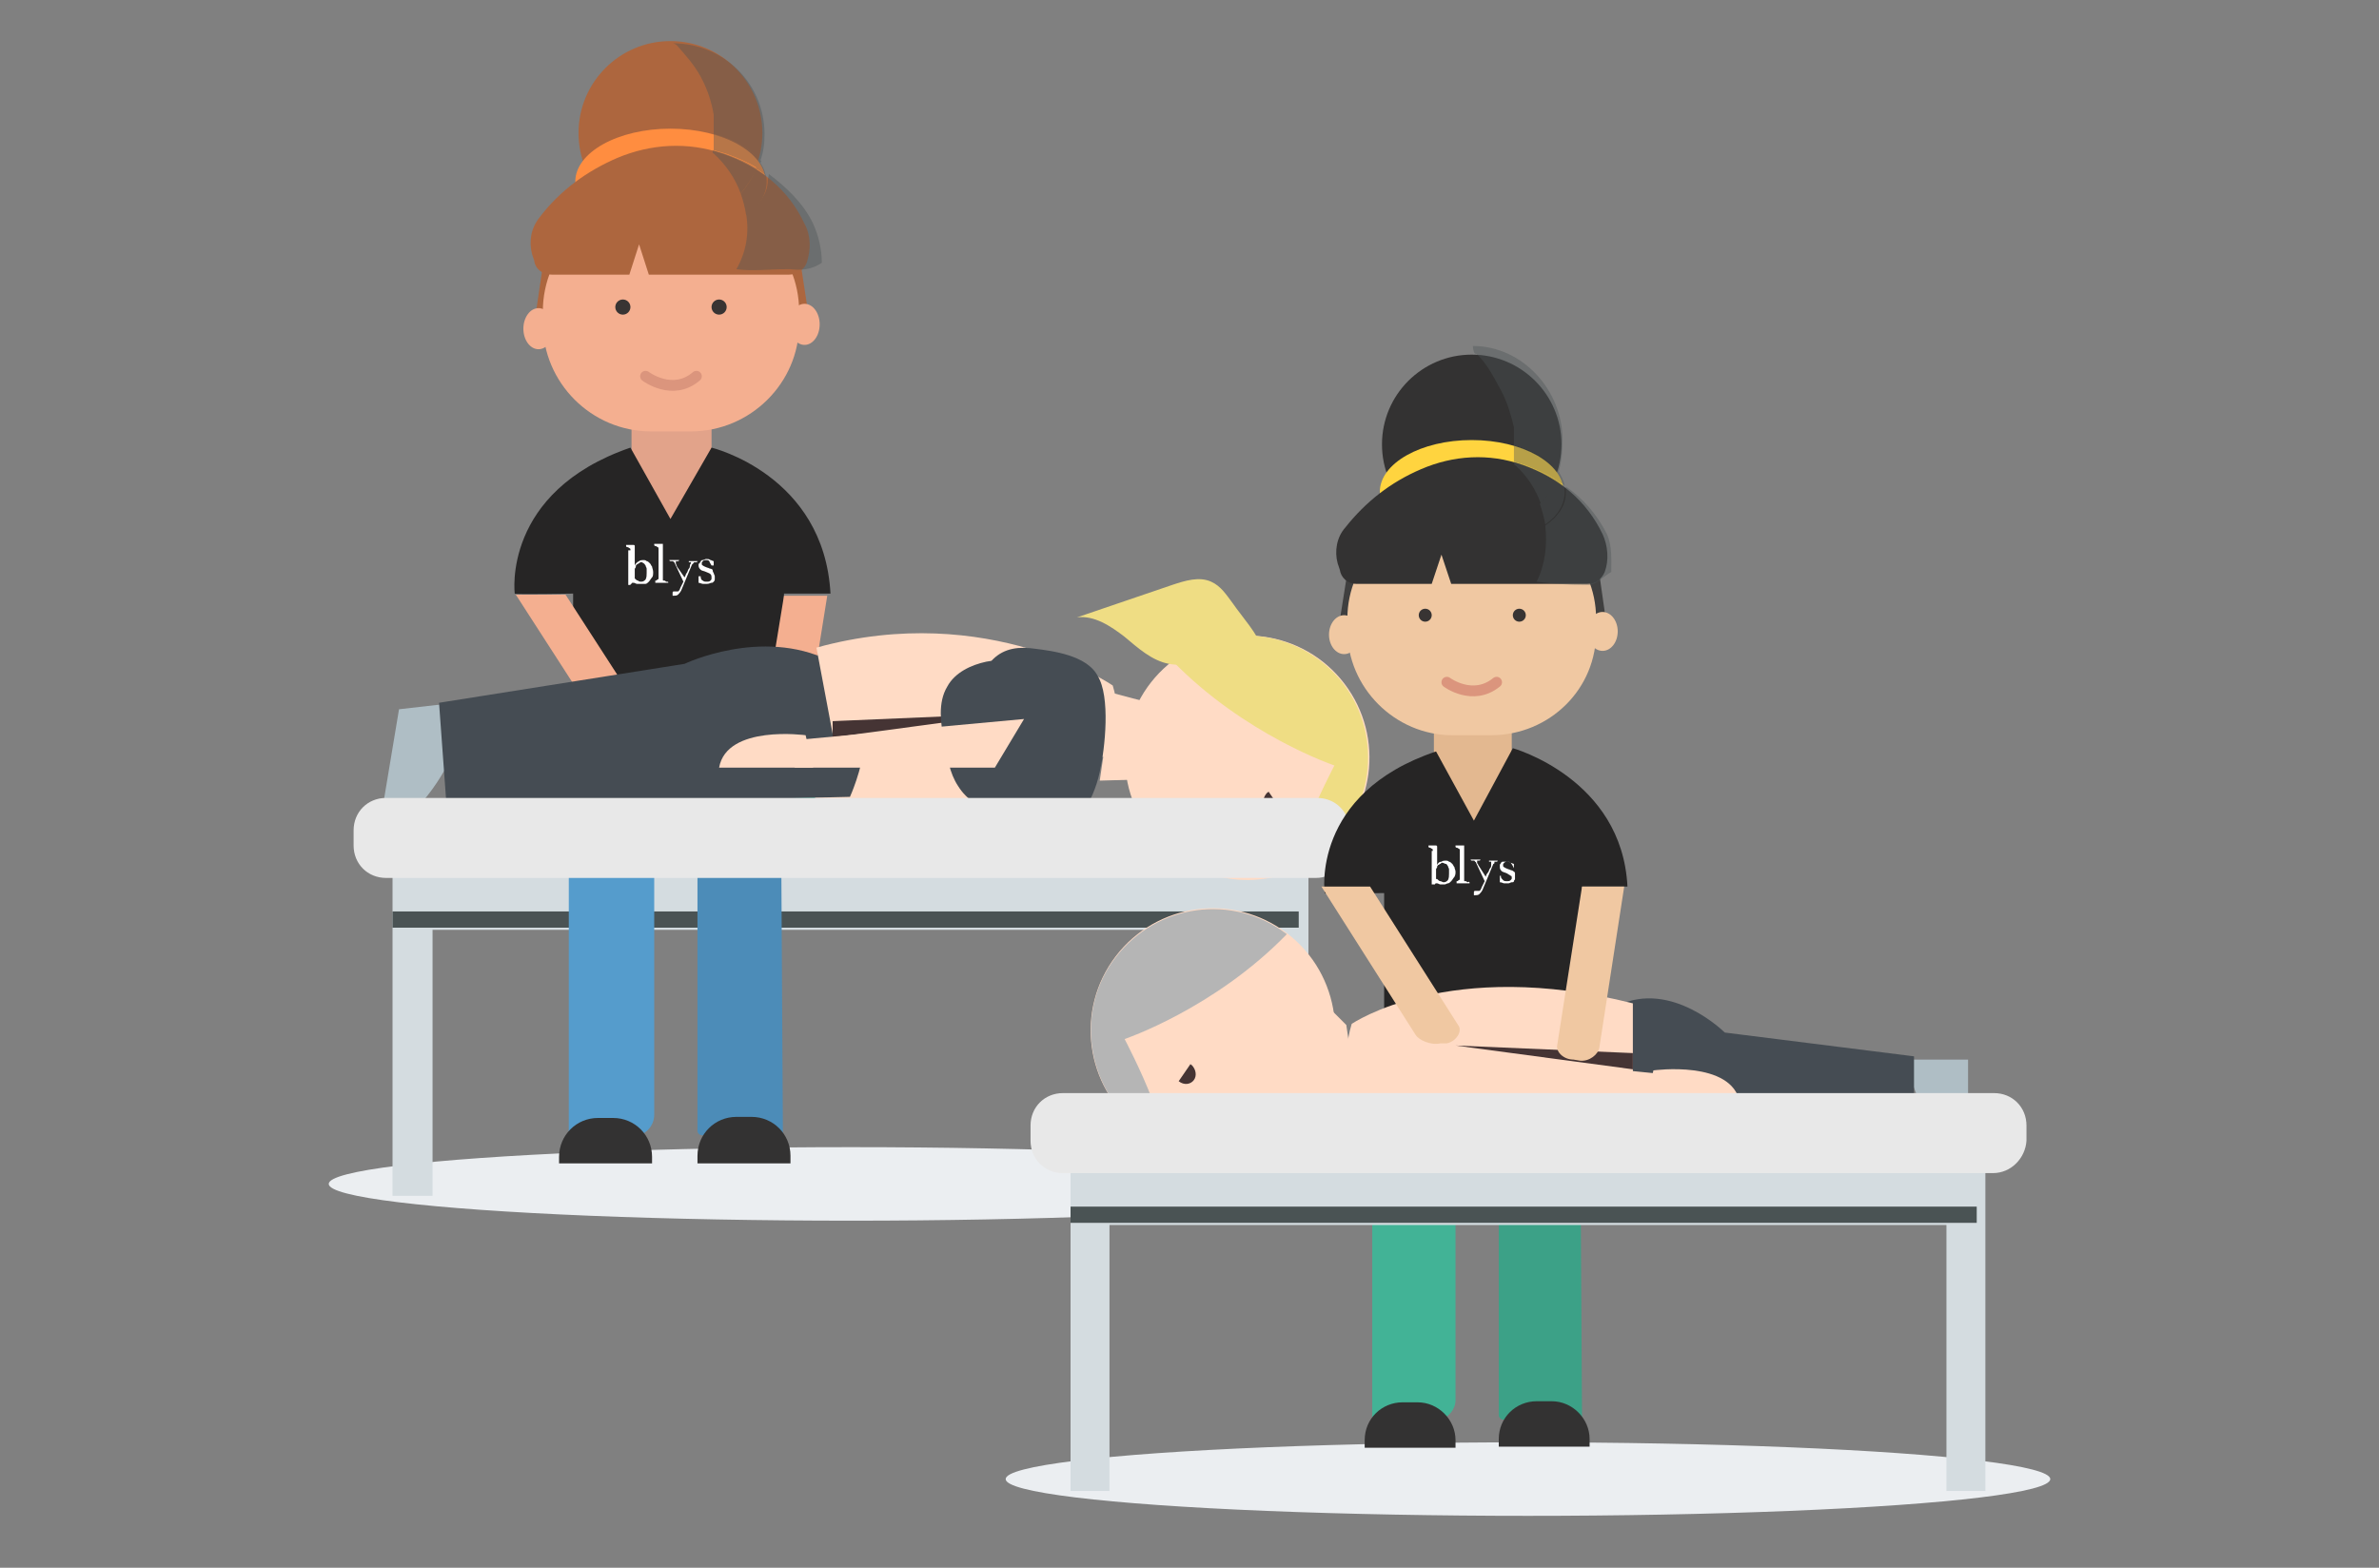 <?xml version="1.0" encoding="utf-8"?>
<!-- Generator: Adobe Illustrator 19.2.1, SVG Export Plug-In . SVG Version: 6.00 Build 0)  -->
<svg version="1.1" xmlns="http://www.w3.org/2000/svg" xmlns:xlink="http://www.w3.org/1999/xlink" x="0px" y="0px"
	 viewBox="0 0 220 145" style="enable-background:new 0 0 220 145;" xml:space="preserve">
<rect x="0" y="0" width="220" height="145" fill="#808080" stroke="none"/>
<style type="text/css">
	.st0{fill:#FFFFFF;}
	.st1{fill:#EBEEF1;}
	.st2{opacity:0.4;fill:#21BDDC;}
	.st3{fill:#6B402E;}
	.st4{fill:#99E6EA;}
	.st5{fill:#00C0CA;}
	.st6{fill:#FF5347;}
	.st7{fill:#FFDBC5;}
	.st8{fill:#453434;}
	.st9{fill:#D36700;}
	.st10{fill:#FFB0B0;}
	.st11{fill:#BF4D48;}
	.st12{fill:#8F553D;}
	.st13{fill:url(#SVGID_1_);}
	.st14{fill:#454C53;}
	.st15{fill:none;stroke:#FF5347;stroke-width:2;stroke-linecap:round;stroke-linejoin:round;stroke-miterlimit:10;}
	.st16{fill:#D4DCE0;}
	.st17{fill:#008DA1;}
	.st18{fill:#AFBEC5;}
	.st19{fill:#A76413;}
	.st20{opacity:0.75;}
	.st21{fill:url(#SVGID_2_);}
	.st22{opacity:0.4;}
	.st23{fill:#347A91;}
	.st24{fill:#E09125;}
	.st25{fill:#FFA37B;}
	.st26{opacity:0.3;fill:#21BDDC;}
	.st27{fill:#333232;}
	.st28{fill:#FFD43F;}
	.st29{fill:#F0C8A2;}
	.st30{fill:#42B396;}
	.st31{fill:#3CA187;}
	.st32{fill:#E3B890;}
	.st33{fill:#383433;}
	.st34{fill:#262525;}
	.st35{fill:none;stroke:#DB957D;stroke-width:5;stroke-linecap:round;stroke-miterlimit:10;}
	.st36{fill:#3F3F3F;}
	.st37{fill:#4A5354;}
	.st38{fill:#E8E8E8;}
	.st39{fill:#4B5354;}
	.st40{fill:#EFDD84;}
	.st41{fill:#EDA782;}
	.st42{fill:#F4AF90;}
	.st43{fill:#E5E5E5;}
	.st44{fill:#9EC8D8;}
	.st45{opacity:0.2;}
	.st46{clip-path:url(#SVGID_4_);fill:#E5E5E5;}
	.st47{fill:#EFEFEF;}
	.st48{clip-path:url(#SVGID_6_);fill:#E5E5E5;}
	.st49{fill:#F1F2F2;}
	.st50{fill:#40829E;}
	.st51{fill:#231F20;}
	.st52{fill:#B1D1E1;}
	.st53{fill:#FF603E;}
	.st54{fill:#812F39;}
	.st55{fill:#FAC600;}
	.st56{fill:#8DC63F;}
	.st57{fill:#C80034;}
	.st58{fill:#542625;}
	.st59{opacity:0.14;}
	.st60{fill:#B1CBD4;}
	.st61{fill:#83D9F3;}
	.st62{fill:#6CB6EF;}
	.st63{fill:#8CC5EF;}
	.st64{opacity:0.19;}
	.st65{clip-path:url(#SVGID_8_);fill:#E5E5E5;}
	.st66{opacity:0.61;fill:#EBEEF1;}
	.st67{fill:#141414;}
	.st68{fill:#D5D6D8;}
	.st69{fill:#95979A;}
	.st70{fill:#6366E4;}
	.st71{fill:#B2B2B2;}
	.st72{fill:#D6D6D6;}
	.st73{fill:#222833;}
	.st74{fill:#52D8D8;}
	.st75{fill:none;stroke:#DB957D;stroke-linecap:round;stroke-miterlimit:10;}
	.st76{fill:#E8E8E5;}
	.st77{fill:#D6D6D1;}
	.st78{fill:#6F6F6A;}
	.st79{fill:#3F2712;}
	.st80{fill:#E59F80;}
	.st81{fill:#559CCC;}
	.st82{fill:#4C8CB8;}
	.st83{fill:#EFAB8F;}
	.st84{fill:#73C9A4;}
	.st85{fill:none;stroke:#1E1E1E;stroke-width:4;stroke-linecap:round;stroke-miterlimit:10;}
	.st86{fill:#F88D9A;}
	.st87{fill:#EC6A81;}
	.st88{fill:#FFBEC9;}
	.st89{fill:#FFA6B5;}
	.st90{fill:#C23B4B;}
	.st91{fill:#53273A;}
	.st92{fill:#6A454A;}
	.st93{fill:#F7DB00;}
	.st94{fill:#F15E6F;}
	.st95{fill:#98333C;}
	.st96{fill:#FFDE17;}
	.st97{fill:#FACD00;}
	.st98{fill:#F9ED32;}
	.st99{fill:#C18600;}
	.st100{fill:#FF5457;}
	.st101{fill:#BA3337;}
	.st102{fill:#0184CD;}
	.st103{fill:#F0C590;}
	.st104{fill:#014E93;}
	.st105{fill:#DD9D68;}
	.st106{fill:#292331;}
	.st107{fill:#343645;}
	.st108{fill:#019EE6;}
	.st109{fill:#FFDF31;}
	.st110{fill:#222023;}
	.st111{fill:#3A322F;}
	.st112{fill:#D25902;}
	.st113{fill:#853924;}
	.st114{fill:#E6E6E6;}
	.st115{fill:#C7C7C7;}
	.st116{fill:#414042;}
	.st117{fill:#868989;}
	.st118{fill:#003B5C;}
	.st119{fill:#F8F3EE;}
	.st120{fill:#7BC54A;}
	.st121{fill:#009BFB;}
	.st122{fill:#D1D3D4;}
	.st123{fill:#FF664E;}
	.st124{fill:#F7F7F7;}
	.st125{fill:#2D2E30;}
	.st126{clip-path:url(#SVGID_10_);fill:#E5E5E5;}
	.st127{fill:none;stroke:#DB957D;stroke-width:3;stroke-linecap:round;stroke-miterlimit:10;}
	.st128{fill:#302C2A;}
	.st129{fill:#CB7E3F;}
	.st130{fill:#AA6935;}
	.st131{fill:#294B8C;}
	.st132{fill:#1A4687;}
	.st133{fill:#6D6D6D;}
	.st134{opacity:6.000000e-02;}
	.st135{fill:#474645;}
	.st136{fill:#383736;}
	.st137{fill:#B5B5B5;}
	.st138{fill:#AD663E;}
	.st139{fill:#E2A38A;}
	.st140{fill:#FF8D40;}
	.st141{fill:none;stroke:#DB957D;stroke-width:2;stroke-linecap:round;stroke-miterlimit:10;}
	.st142{fill:#575958;}
	.st143{fill:#474747;}
	.st144{fill:#E2CF7F;}
	.st145{fill:#E2CF81;}
	.st146{fill:none;stroke:#F0C8A2;stroke-width:3;stroke-linecap:round;stroke-miterlimit:10;}
	.st147{opacity:0.35;fill:#E5A58C;}
	.st148{fill:none;stroke:#F0C8A2;stroke-linecap:round;stroke-miterlimit:10;}
	.st149{fill:#D4D6D8;}
	.st150{fill:#A1A7AA;}
	.st151{fill:#ECECEC;}
	.st152{fill:#2D2B40;}
	.st153{fill:#4D4B5D;}
	.st154{fill:#6291BB;}
	.st155{fill:#E3E5E6;}
	.st156{fill:#B7BBBE;}
	.st157{fill:#838A8F;}
	.st158{fill:#848687;}
</style>
<g id="BACKGROUND">
</g>
<g id="OBJECTS">
	<g>
		<ellipse class="st1" cx="78.7" cy="109.5" rx="48.3" ry="3.4"/>
		<polygon class="st16" points="117.4,110.6 117.4,86 40,86 40,110.6 36.3,110.6 36.3,77.5 121,77.5 121,110.6 		"/>
		<rect x="36.3" y="84.3" class="st37" width="83.8" height="1.5"/>
		<g>
			<g>
				<path class="st81" d="M58.5,105.1h-5.9V70.9h7.9v32.2C60.5,104.2,59.6,105.1,58.5,105.1z"/>
				<g>
					<path class="st82" d="M72.4,105h-7.5c-0.2,0-0.4-0.2-0.4-0.4V70.8l7.7,0.2L72.4,105z"/>
					<path class="st30" d="M67.5,77.6c0,0,11.7,2.4,12.1-7.3L59.9,70L67.5,77.6z"/>
					<path class="st27" d="M73.2,107.6h-8.7v-0.7c0-2,1.6-3.6,3.6-3.6h1.4c2,0,3.6,1.6,3.6,3.6V107.6z"/>
					<g>
						<polygon class="st138" points="50.3,23.9 49.4,30 74.9,30 74,24.1 						"/>
						<rect x="58.4" y="39.6" class="st139" width="7.4" height="9.3"/>
						<path class="st42" d="M63.9,39.9h-3.7c-5.5,0-10-4.5-10-10v-1.1c0-5.5,4.5-10,10-10h3.7c5.5,0,10,4.5,10,10V30
							C73.9,35.4,69.4,39.9,63.9,39.9z"/>
						<circle class="st33" cx="57.6" cy="28.4" r="0.7"/>
						<circle class="st33" cx="66.5" cy="28.4" r="0.7"/>
						<ellipse class="st42" cx="74.4" cy="30" rx="1.4" ry="1.9"/>
						<ellipse class="st42" cx="49.8" cy="30.4" rx="1.4" ry="1.9"/>
						<path class="st75" d="M59.7,34.8c0,0,2.5,1.9,4.7,0"/>
						<g>
							<circle class="st138" cx="62" cy="12.3" r="8.5"/>
							<ellipse class="st140" cx="62" cy="16.8" rx="8.8" ry="4.9"/>
							<path class="st138" d="M51,25.4h7.2l0.9-2.8l0.9,2.8H73c0.7,0,1.4-0.5,1.6-1.1v0c0.4-1.2,0.4-2.5-0.2-3.6
								c-1.5-3.2-4.1-5.3-7.6-6.5c-3.2-1.1-6.6-0.9-9.7,0.4c-2.8,1.2-5.3,3-7.2,5.5c-0.8,1-1,2.2-0.7,3.4l0.2,0.6
								C49.5,24.9,50.2,25.4,51,25.4z"/>
						</g>
						<path class="st34" d="M47.6,54.9c0,0-1.2-9.4,10.7-13.5l3.7,6.6l3.8-6.6c0,0,10.4,2.5,11,13.5h-4.3l-0.3,13H53V54.9
							C53,54.9,47.5,55,47.6,54.9z"/>
						<g class="st22">
							<path class="st39" d="M70.8,16.2c-0.1-0.5-0.3-0.9-0.6-1.3c-0.1,0.2-0.2,0.5-0.3,0.7C70.3,15.8,70.5,16,70.8,16.2z"/>
							<g>
								<path class="st39" d="M64.8,7.1c0.6,1.1,1,2.3,1.2,3.5c0,0.2,0,1,0,1.8c1.9,0.5,3.4,1.4,4.3,2.5c0.3-0.8,0.4-1.6,0.4-2.5
									c0-4.7-3.8-8.4-8.5-8.4c0,0,0,0,0,0c0.1,0,0.3,0.1,0.4,0.2C63.4,5.1,64.2,6,64.8,7.1z"/>
								<path class="st39" d="M66,12.4c0,0.6,0,1.2,0,1.5c0.4,0.1,0.7,0.2,1.1,0.3c1.1,0.4,2.1,0.8,3,1.4c0.1-0.2,0.2-0.5,0.3-0.7
									C69.4,13.8,67.9,12.9,66,12.4z"/>
								<path class="st39" d="M76,24.3L76,24.3c0-1.2-0.3-2.5-0.8-3.6c-0.9-1.9-2.5-3.4-4.1-4.6c0,0.2-0.1,0.4-0.1,0.6
									c0,1.2-0.8,2.2-2,3.1c0.3,1.8,0,3.5-0.9,5.1c1.5,0.2,3,0,4.6,0h0.4C73.9,25,75,25,76,24.3z"/>
								<path class="st39" d="M68.5,17.9c0.2,0.6,0.4,1.3,0.5,2c1.2-0.8,1.9-1.9,1.9-3.1c0-0.2,0-0.4-0.1-0.6
									c-0.3-0.2-0.6-0.4-0.9-0.6C69.6,16.4,69.1,17.2,68.5,17.9z"/>
								<path class="st39" d="M67,14.2c-0.4-0.1-0.7-0.2-1.1-0.3c0,0.2,0,0.3,0.1,0.3c1.1,1,2,2.3,2.5,3.7c0.6-0.7,1.1-1.5,1.5-2.3
									C69.1,15,68.1,14.6,67,14.2z"/>
							</g>
						</g>
						<g>
							<path class="st0" d="M58.3,50.9c0-0.1,0-0.2-0.1-0.2c0,0-0.1-0.1-0.2-0.1c0,0-0.1,0-0.1-0.1c0,0,0,0,0-0.1c0,0,0.1,0,0.2,0
								c0.1,0,0.1,0,0.2,0c0.1,0,0.1,0,0.2,0c0.1,0,0.1,0,0.1,0c0,0,0.1,0,0.1,0.1c0,0.1,0,0.1,0,0.2c0,0.1,0,0.2,0,0.3v1.3
								c0.1-0.2,0.2-0.3,0.4-0.4c0.1-0.1,0.3-0.1,0.4-0.1c0.1,0,0.2,0,0.3,0.1c0.1,0,0.2,0.1,0.3,0.2c0.1,0.1,0.1,0.2,0.2,0.3
								c0,0.1,0.1,0.3,0.1,0.5c0,0.2,0,0.4-0.1,0.5c-0.1,0.1-0.2,0.3-0.3,0.4c-0.1,0.1-0.2,0.2-0.3,0.2S59.4,54,59.3,54
								c-0.1,0-0.2,0-0.4,0c-0.1,0-0.2-0.1-0.3-0.1c0,0-0.1,0-0.1,0c0,0-0.1,0-0.1,0.1c0,0-0.1,0-0.1,0.1c0,0,0,0-0.1,0
								c0,0-0.1,0-0.1,0c0-0.1,0-0.1,0-0.1c0,0,0-0.1,0-0.1c0,0,0-0.1,0-0.1c0,0,0-0.1,0-0.1V50.9z M58.7,53.5
								c0.1,0.1,0.2,0.2,0.3,0.2c0.1,0.1,0.2,0.1,0.3,0.1c0.2,0,0.3-0.1,0.4-0.2c0.1-0.2,0.1-0.4,0.1-0.6c0-0.1,0-0.2,0-0.4
								c0-0.1-0.1-0.2-0.1-0.3c-0.1-0.1-0.1-0.2-0.2-0.2C59.4,52,59.4,52,59.3,52c-0.1,0-0.1,0-0.2,0.1c-0.1,0-0.1,0.1-0.2,0.1
								c-0.1,0.1-0.1,0.1-0.1,0.2c0,0.1-0.1,0.2-0.1,0.2V53.5z"/>
							<path class="st0" d="M61.8,53.9c-0.1,0-0.2,0-0.3,0c-0.1,0-0.2,0-0.3,0c-0.1,0-0.2,0-0.3,0c-0.1,0-0.2,0-0.3,0
								c0,0,0-0.1,0-0.1c0,0,0-0.1,0-0.1c0.1,0,0.1,0,0.2-0.1c0.1,0,0.1-0.1,0.1-0.1v-2.7c0-0.1,0-0.2-0.1-0.2c0,0-0.1-0.1-0.2-0.1
								c0,0-0.1,0-0.1-0.1c0,0,0,0,0-0.1c0,0,0.1,0,0.2,0c0.1,0,0.1,0,0.2,0c0.1,0,0.1,0,0.2,0c0.1,0,0.1,0,0.1,0c0,0,0.1,0,0.1,0
								c0,0,0,0,0,0.1c0,0.1,0,0.1,0,0.2c0,0.1,0,0.2,0,0.3v2.7c0,0.1,0,0.1,0.1,0.1c0.1,0,0.1,0,0.2,0.1
								C61.8,53.8,61.8,53.8,61.8,53.9C61.8,53.9,61.8,53.9,61.8,53.9z"/>
							<path class="st0" d="M63.3,53.4c0.1-0.1,0.1-0.3,0.2-0.4c0.1-0.1,0.1-0.3,0.2-0.4c0.1-0.1,0.1-0.2,0.1-0.3
								c0-0.1,0.1-0.2,0.1-0.2c0,0,0-0.1,0-0.1c0,0-0.1,0-0.1,0c0,0-0.1,0-0.1,0c0,0,0,0,0-0.1c0,0,0,0,0,0c0,0,0,0,0,0
								c0.1,0,0.3,0,0.4,0c0.1,0,0.1,0,0.2,0c0.1,0,0.1,0,0.2,0c0,0,0,0,0,0c0,0,0,0,0,0c0,0,0,0.1-0.1,0.1c-0.1,0-0.1,0-0.1,0
								c0,0-0.1,0-0.1,0c0,0,0,0-0.1,0.1c0,0,0,0.1-0.1,0.1l-1,2.4c-0.1,0.2-0.2,0.3-0.3,0.4c-0.1,0.1-0.3,0.1-0.4,0.1
								c0,0,0,0-0.1,0c0,0,0,0,0-0.1c0,0,0-0.1,0-0.1c0,0,0-0.1,0-0.1c0,0,0-0.1,0.1-0.1c0,0,0,0,0.1,0c0,0,0.1,0,0.1,0
								c0,0,0,0,0.1,0c0.1,0,0.2,0,0.2-0.1c0,0,0.1-0.1,0.1-0.2l0.3-0.6l-0.8-1.7c0,0,0-0.1-0.1-0.1c0,0,0-0.1-0.1-0.1
								c0,0,0,0-0.1,0c0,0-0.1,0-0.1,0c0,0-0.1,0-0.1-0.1c0,0,0,0,0,0c0,0,0,0,0,0c0.1,0,0.1,0,0.2,0c0.1,0,0.1,0,0.2,0h0.1
								c0.1,0,0.2,0,0.2,0c0.1,0,0.1,0,0.2,0c0,0,0,0,0,0c0,0,0,0,0,0c0,0,0,0.1-0.1,0.1c-0.1,0-0.1,0-0.2,0c0,0,0,0,0,0.1
								c0,0,0,0.1,0,0.1c0,0.1,0.1,0.2,0.1,0.3L63.3,53.4z"/>
							<path class="st0" d="M65.8,52.3C65.8,52.3,65.8,52.3,65.8,52.3C65.8,52.3,65.8,52.3,65.8,52.3c-0.1-0.2-0.2-0.3-0.2-0.4
								c-0.1-0.1-0.2-0.1-0.3-0.1c-0.1,0-0.2,0-0.3,0.1c-0.1,0.1-0.1,0.1-0.1,0.2c0,0.1,0,0.2,0.1,0.2c0.1,0.1,0.2,0.1,0.4,0.2
								c0.1,0,0.2,0.1,0.3,0.1c0.1,0,0.2,0.1,0.2,0.1C65.9,52.9,66,53,66,53c0,0.1,0.1,0.2,0.1,0.3c0,0.1,0,0.2,0,0.3
								c0,0.1-0.1,0.2-0.1,0.2c-0.1,0.1-0.1,0.1-0.2,0.1c-0.1,0-0.2,0.1-0.4,0.1c-0.1,0-0.2,0-0.4,0c-0.1,0-0.3-0.1-0.4-0.1
								c0-0.1,0-0.2,0-0.3c0-0.1,0-0.2,0-0.3h0.1c0,0,0.1,0,0.1,0c0,0,0,0,0,0.1c0,0.1,0.1,0.3,0.2,0.3c0.1,0.1,0.2,0.1,0.4,0.1
								c0.1,0,0.2,0,0.3-0.1c0.1-0.1,0.1-0.1,0.1-0.3c0-0.1,0-0.2-0.1-0.3c-0.1-0.1-0.2-0.1-0.4-0.2c-0.2-0.1-0.4-0.1-0.5-0.2
								c-0.1-0.1-0.2-0.2-0.2-0.4c0-0.1,0-0.2,0.1-0.2c0-0.1,0.1-0.1,0.1-0.2c0.1-0.1,0.1-0.1,0.2-0.1c0.1,0,0.2-0.1,0.3-0.1
								c0.1,0,0.3,0,0.4,0.1c0.1,0,0.2,0.1,0.3,0.1c0,0,0,0.1,0,0.1c0,0,0,0.1,0,0.1c0,0,0,0.1,0,0.1c0,0,0,0.1,0,0.1L65.8,52.3z"/>
						</g>
						<path class="st42" d="M70.1,69.8c-0.1,0.6,0.6,1.1,1.5,1.2l0.6,0c0.9,0.1,1.8-0.3,1.9-0.9l2.4-15h-4L70.1,69.8z"/>
						<path class="st42" d="M56.6,68.8c0.4,0.5,1.4,0.8,2.4,0.6l0.6-0.1c1-0.2,1.4-0.8,1.1-1.3L52.3,55h-4.6L56.6,68.8z"/>
					</g>
				</g>
			</g>
			<path class="st27" d="M60.4,107.6h-8.7V107c0-2,1.6-3.6,3.6-3.6h1.4c2,0,3.6,1.6,3.6,3.6V107.6z"/>
		</g>
		<g>
			<path class="st7" d="M84.9,79.7c-3.6,0.1-7.2-1.8-9-4.9c-1.1-1.8-1.6-4.3-0.4-6.1c1-1.6,3.1-2.2,5-2.5c2.8-0.4,5.7-0.4,8.2,0.8
				c2.5,1.2,5.8,4.5,4.8,7.6C92.4,77.7,87.9,79.6,84.9,79.7z"/>
			<path class="st18" d="M41.8,69.9c0,0-2.6,5.9-6.8,7.1l1.9-11.4l7-0.8L41.8,69.9z"/>
			<path class="st14" d="M78.6,73.7l-37.3,0.9L40.6,65l22.7-3.6c0,0,7.1-3.4,13.4-0.3C83,64.2,78.6,73.7,78.6,73.7z"/>
			<polygon class="st7" points="108.2,65.5 102.9,64.1 101.7,72.2 108.8,72 			"/>
			
				<ellipse transform="matrix(0.795 -0.607 0.607 0.795 -18.875 84.343)" class="st7" cx="115.3" cy="70.1" rx="11.3" ry="11.3"/>
			<path class="st40" d="M124.2,63.2c-3.8-4.9-10.8-5.9-15.8-2.1c6.7,6.9,15,9.7,15,9.7s-6.3,12-1.3,8.2
				C127,75.3,128,68.2,124.2,63.2z"/>
			<path class="st8" d="M118.4,74.8C118.4,74.8,118.4,74.9,118.4,74.8c-0.5,0.4-1.1,0.3-1.4-0.1c-0.3-0.4-0.2-1,0.2-1.4
				c0,0,0.1,0,0.1-0.1L118.4,74.8z"/>
			<path class="st7" d="M102.9,63.4c0,0-11.5-7.9-27.4-3.5L77.4,70h25.2C102.6,70,103.9,66.5,102.9,63.4z"/>
			<polygon class="st8" points="77,66.7 77,68.2 93.4,66 			"/>
			<path class="st7" d="M74.5,68c0,0-7.3-1-8,3h8.7L74.5,68z"/>
			<path class="st40" d="M111.2,61.2c-1,0.2-2.1,0.4-3.1,0.2c-1.6-0.3-2.9-1.5-4.1-2.5c-1.3-1-2.8-2-4.4-1.8c2.9-1,5.9-2,8.8-3
				c1.2-0.4,2.5-0.8,3.6-0.3c0.9,0.4,1.4,1.2,2,2c0.9,1.3,2.3,2.8,2.8,4.3C115.2,60.7,113,61,111.2,61.2z"/>
			<path class="st14" d="M101.7,71.4c-0.6,2.8-2.3,5.5-4.6,5.9c-2.1,0.4-4.1-1.1-5.3-3.3c-1.2-2.2-1.5-4.9-1.5-7.5
				c0-2,0.3-4.2,1.5-5.5c1.1-1.1,2.5-1.2,3.9-1c1.6,0.2,4.8,0.6,5.8,2.5C102.7,64.4,102.2,69.2,101.7,71.4z"/>
			<path class="st14" d="M92.9,73.3c-0.2,0.5-0.5,1-0.7,1.5c-1.4,0.1-2.8-0.8-3.6-2.1c-0.8-1.2-1-2.7-1.3-4.1
				c-0.3-1.7-0.6-3.6,0.3-5.1c0.7-1.3,2.2-2,3.6-2.3c2.6-0.5,5.5,0.2,7.6,2C97.8,66.7,94.5,70,92.9,73.3z"/>
			<polyline class="st7" points="94.7,66.5 73,68.5 73.5,71 92,71 			"/>
		</g>
		<path class="st38" d="M121.7,81.2H35.7c-1.7,0-3-1.3-3-3v-1.4c0-1.7,1.3-3,3-3h86.1c1.7,0,3,1.3,3,3v1.4
			C124.7,79.8,123.4,81.2,121.7,81.2z"/>
		<g>
			<g>
				<ellipse class="st1" cx="141.3" cy="136.8" rx="48.3" ry="3.4"/>
				<polygon class="st36" points="124.7,52.3 123.8,58 148.6,58 147.8,52.4 				"/>
				<path class="st30" d="M132.6,131.4h-5.7V98.2h7.7v31.3C134.6,130.5,133.7,131.4,132.6,131.4z"/>
				<path class="st31" d="M146.3,131.3H139c-0.2,0-0.4-0.2-0.4-0.4V98.1l7.5,0.2L146.3,131.3z"/>
				<path class="st30" d="M141.5,104.7c0,0,11.4,2.3,11.8-7.1l-19.2-0.3L141.5,104.7z"/>
				<rect x="132.6" y="67.7" class="st32" width="7.2" height="9.1"/>
				<path class="st29" d="M137.9,68h-3.6c-5.3,0-9.7-4.4-9.7-9.7v-1.1c0-5.3,4.4-9.7,9.7-9.7h3.6c5.3,0,9.7,4.4,9.7,9.7v1.1
					C147.7,63.7,143.3,68,137.9,68z"/>
				<circle class="st33" cx="131.8" cy="56.9" r="0.6"/>
				<circle class="st33" cx="140.5" cy="56.9" r="0.6"/>
				<ellipse class="st29" cx="148.2" cy="58.4" rx="1.4" ry="1.8"/>
				<ellipse class="st29" cx="124.3" cy="58.7" rx="1.4" ry="1.8"/>
				<path class="st75" d="M133.8,63.1c0,0,2.4,1.8,4.6,0"/>
				<path class="st27" d="M134.6,133.9h-8.4v-0.7c0-2,1.6-3.5,3.5-3.5h1.4c1.9,0,3.5,1.6,3.5,3.5V133.9z"/>
				<g>
					<circle class="st27" cx="136.1" cy="41.1" r="8.3"/>
					<ellipse class="st28" cx="136.1" cy="45.5" rx="8.5" ry="4.8"/>
					<path class="st27" d="M125.4,54h7l0.9-2.7l0.9,2.7h12.6c0.7,0,1.3-0.4,1.6-1.1l0,0c0.4-1.1,0.3-2.4-0.2-3.5
						c-1.5-3.1-4-5.2-7.4-6.4c-3.1-1.1-6.4-0.9-9.4,0.4c-2.8,1.2-5.1,3-7,5.4c-0.8,0.9-1,2.2-0.7,3.3l0.2,0.6
						C124,53.4,124.6,54,125.4,54z"/>
				</g>
				<path class="st27" d="M147,133.8h-8.4v-0.7c0-2,1.6-3.5,3.5-3.5h1.4c1.9,0,3.5,1.6,3.5,3.5V133.8z"/>
				<path class="st34" d="M122.5,82.6c0,0-1.3-9.2,10.3-13.1l3.5,6.4l3.6-6.7c0,0,10.1,2.8,10.6,12.8h-4.2l-0.3,14H128V82.6
					C128,82.6,122.3,82.7,122.5,82.6z"/>
				<g>
					<path class="st18" d="M177.3,101.4c0,0-0.3,4,4.7,4V98h-6L177.3,101.4z"/>
					<path class="st14" d="M148.5,102H177v-4.3l-17.5-2.2c0,0-4.9-4.9-9.9-2.5C144.5,95.3,148.5,102,148.5,102z"/>
					<polygon class="st7" points="122.6,92.9 124.5,94.8 125.7,102.9 118.6,102.7 					"/>
					<g>
						
							<ellipse transform="matrix(0.607 -0.795 0.795 0.607 -31.647 126.577)" class="st7" cx="112.1" cy="95.3" rx="11.3" ry="11.3"/>
						<path class="st137" d="M103.2,88.5c3.8-4.9,10.8-5.9,15.8-2.1c-6.7,6.9-15,9.7-15,9.7s6.3,12,1.3,8.2
							C100.4,100.5,99.4,93.4,103.2,88.5z"/>
						<path class="st8" d="M109,100C109,100,109,100.1,109,100c0.5,0.4,1.1,0.3,1.4-0.1c0.3-0.4,0.2-1-0.2-1.4c0,0-0.1,0-0.1-0.1
							L109,100z"/>
					</g>
					<path class="st7" d="M125,94.7c0,0,9-6.2,26-1.9v9.1h-26.2C124.8,102,124,97.9,125,94.7z"/>
					<polygon class="st8" points="151,97.4 151,98.9 134.6,96.7 					"/>
					<path class="st7" d="M152.9,99c0,0,7.3-1,8,3h-8.7L152.9,99z"/>
					<polyline class="st7" points="132.5,97.2 154.3,99.4 154,102 135,102 					"/>
				</g>
				<path class="st29" d="M130.9,95.7c0.3,0.5,1.4,1,2.3,0.8l0.6,0c0.9-0.2,1.4-1.1,1.1-1.6L126.7,82h-4.5L130.9,95.7z"/>
				<path class="st29" d="M144,96.7c-0.1,0.6,0.6,1.3,1.5,1.3l0.6,0.1c0.9,0.1,1.7-0.6,1.8-1.2l2.3-14.9h-3.9L144,96.7z"/>
				<polygon class="st16" points="180,137.9 180,113.3 102.6,113.3 102.6,137.9 99,137.9 99,104.8 183.6,104.8 183.6,137.9 				"/>
				<rect x="99" y="111.6" class="st37" width="83.8" height="1.5"/>
				<path class="st38" d="M184.3,108.5H98.3c-1.7,0-3-1.3-3-3v-1.4c0-1.7,1.3-3,3-3h86.1c1.7,0,3,1.3,3,3v1.4
					C187.3,107.1,186,108.5,184.3,108.5z"/>
				<g class="st22">
					<path class="st39" d="M144.7,44.9c-0.1-0.4-0.3-0.9-0.6-1.3c-0.1,0.2-0.2,0.5-0.3,0.7C144.1,44.6,144.4,44.7,144.7,44.9z"/>
					<g>
						<path class="st39" d="M138.8,36.1c0.6,1.1,0.9,2.2,1.2,3.4c0,0.2,0,1,0,1.7c1.9,0.5,3.3,1.4,4.1,2.5c0.3-0.8,0.4-2.1,0.4-3
							c0-4.6-3.7-8.7-8.3-8.7c0,0,0,0,0,0c0.1,1,0.3,0.6,0.4,0.8C137.5,33.6,138.2,35,138.8,36.1z"/>
						<path class="st39" d="M140,41.2c0,0.6,0,1.1,0,1.5c0.3,0.1,0.7,0.2,1,0.3c1,0.4,2,0.8,2.9,1.4c0.1-0.2,0.2-0.4,0.3-0.7
							C143.3,42.6,141.8,41.7,140,41.2z"/>
						<path class="st39" d="M149,52.9L149,52.9c0-1.1,0.1-2.4-0.4-3.5c-0.9-1.8-2.2-3.3-3.8-4.4c0,0.2,0,0.4,0,0.6
							c0,1.1-0.7,2.2-1.9,3c0.2,1.8,0,3.6-0.8,5.2c1.5,0.2,3,0.3,4.5,0.3h0.4C147.7,54,148,53.5,149,52.9z"/>
						<path class="st39" d="M142.4,46.6c0.2,0.6,0.4,1.3,0.5,1.9c1.2-0.8,1.8-1.9,1.8-3c0-0.2,0-0.4-0.1-0.6
							c-0.3-0.2-0.5-0.4-0.8-0.6C143.5,45.2,143,46,142.4,46.6z"/>
						<path class="st39" d="M141,43c-0.3-0.1-0.7-0.2-1-0.3c0,0.2,0,0.3,0.1,0.3c1.1,1,1.9,2.2,2.4,3.6c0.6-0.7,1.1-1.4,1.4-2.2
							C143,43.8,142,43.4,141,43z"/>
					</g>
				</g>
			</g>
			<g>
				<path class="st0" d="M132.5,78.7c0-0.1,0-0.2-0.1-0.2c0,0-0.1-0.1-0.2-0.1c0,0-0.1,0-0.1-0.1c0,0,0,0,0-0.1c0,0,0.1,0,0.2,0
					c0.1,0,0.1,0,0.2,0c0.1,0,0.1,0,0.2,0c0.1,0,0.1,0,0.1,0c0,0,0.1,0,0.1,0.1c0,0.1,0,0.1,0,0.2c0,0.1,0,0.2,0,0.3V80
					c0.1-0.2,0.2-0.3,0.4-0.3c0.1-0.1,0.3-0.1,0.4-0.1c0.1,0,0.2,0,0.3,0.1c0.1,0,0.2,0.1,0.3,0.2c0.1,0.1,0.1,0.2,0.2,0.3
					c0,0.1,0.1,0.3,0.1,0.4c0,0.2,0,0.3-0.1,0.5c-0.1,0.1-0.2,0.3-0.3,0.4c-0.1,0.1-0.2,0.2-0.3,0.2s-0.2,0.1-0.3,0.1
					c-0.1,0-0.2,0-0.4,0c-0.1,0-0.2-0.1-0.3-0.1c0,0-0.1,0-0.1,0c0,0-0.1,0-0.1,0.1c0,0,0,0-0.1,0c0,0,0,0-0.1,0c0,0-0.1,0-0.1,0
					c0-0.1,0-0.1,0-0.1c0,0,0-0.1,0-0.1c0,0,0-0.1,0-0.1c0,0,0-0.1,0-0.1V78.7z M132.9,81.3c0.1,0.1,0.2,0.2,0.3,0.2
					c0.1,0,0.2,0.1,0.3,0.1c0.2,0,0.3-0.1,0.4-0.2c0.1-0.2,0.1-0.4,0.1-0.6c0-0.1,0-0.2,0-0.4c0-0.1-0.1-0.2-0.1-0.3
					c-0.1-0.1-0.1-0.2-0.2-0.2c-0.1,0-0.2-0.1-0.3-0.1c-0.1,0-0.1,0-0.2,0.1c-0.1,0-0.1,0.1-0.2,0.1c-0.1,0.1-0.1,0.1-0.1,0.2
					c0,0.1-0.1,0.1-0.1,0.2V81.3z"/>
				<path class="st0" d="M135.9,81.7c-0.1,0-0.2,0-0.3,0c-0.1,0-0.2,0-0.3,0c-0.1,0-0.2,0-0.3,0c-0.1,0-0.2,0-0.3,0c0,0,0-0.1,0-0.1
					c0,0,0-0.1,0-0.1c0.1,0,0.1,0,0.2-0.1c0.1,0,0.1-0.1,0.1-0.1v-2.6c0-0.1,0-0.2-0.1-0.2c0,0-0.1-0.1-0.2-0.1c0,0-0.1,0-0.1-0.1
					c0,0,0,0,0-0.1c0,0,0.1,0,0.2,0c0.1,0,0.1,0,0.2,0c0.1,0,0.1,0,0.2,0c0.1,0,0.1,0,0.1,0c0,0,0,0,0.1,0c0,0,0,0,0,0.1
					c0,0.1,0,0.1,0,0.2c0,0.1,0,0.2,0,0.3v2.6c0,0.1,0,0.1,0.1,0.1c0.1,0,0.1,0,0.2,0.1C135.9,81.5,135.9,81.6,135.9,81.7
					C135.9,81.6,135.9,81.6,135.9,81.7z"/>
				<path class="st0" d="M137.4,81.1c0-0.1,0.1-0.3,0.2-0.4c0.1-0.1,0.1-0.3,0.2-0.4c0.1-0.1,0.1-0.2,0.1-0.3c0-0.1,0-0.2,0-0.2
					c0,0,0-0.1,0-0.1c0,0-0.1,0-0.1,0c0,0-0.1,0-0.1,0c0,0,0,0,0-0.1c0,0,0,0,0,0c0,0,0,0,0,0c0.1,0,0.3,0,0.4,0c0.1,0,0.1,0,0.2,0
					c0.1,0,0.1,0,0.2,0c0,0,0,0,0,0c0,0,0,0,0,0c0,0,0,0.1-0.1,0.1c0,0-0.1,0-0.1,0c0,0-0.1,0-0.1,0c0,0,0,0,0,0.1
					c0,0,0,0.1-0.1,0.1l-1,2.4c-0.1,0.2-0.2,0.3-0.3,0.4c-0.1,0.1-0.3,0.1-0.4,0.1c0,0,0,0-0.1,0c0,0,0,0,0-0.1c0,0,0-0.1,0-0.1
					c0,0,0-0.1,0-0.1c0,0,0-0.1,0.1-0.1c0,0,0,0,0.1,0c0,0,0,0,0.1,0c0,0,0,0,0.1,0c0.1,0,0.2,0,0.2-0.1c0,0,0.1-0.1,0.1-0.2
					l0.3-0.6l-0.8-1.7c0,0,0-0.1-0.1-0.1c0,0,0-0.1-0.1-0.1c0,0,0,0-0.1,0c0,0-0.1,0-0.1,0c0,0-0.1,0-0.1-0.1c0,0,0,0,0,0
					c0,0,0,0,0,0c0.1,0,0.1,0,0.2,0c0.1,0,0.1,0,0.2,0h0.1c0.1,0,0.2,0,0.2,0c0.1,0,0.1,0,0.2,0c0,0,0,0,0,0c0,0,0,0,0,0
					c0,0,0,0.1-0.1,0.1c-0.1,0-0.1,0-0.2,0c0,0,0,0,0,0.1c0,0,0,0.1,0,0.1c0,0.1,0.1,0.1,0.1,0.2L137.4,81.1z"/>
				<path class="st0" d="M139.9,80.1C139.8,80.1,139.8,80.1,139.9,80.1C139.8,80.1,139.8,80.1,139.9,80.1c-0.1-0.2-0.2-0.3-0.2-0.3
					c-0.1-0.1-0.2-0.1-0.3-0.1c-0.1,0-0.2,0-0.3,0.1c-0.1,0.1-0.1,0.1-0.1,0.2c0,0.1,0,0.2,0.1,0.2c0.1,0.1,0.2,0.1,0.4,0.2
					c0.1,0,0.2,0.1,0.3,0.1c0.1,0,0.1,0.1,0.2,0.1c0.1,0.1,0.1,0.1,0.1,0.2c0,0.1,0,0.2,0,0.3c0,0.1,0,0.2,0,0.2
					c0,0.1-0.1,0.1-0.1,0.2s-0.1,0.1-0.2,0.1c-0.1,0-0.2,0.1-0.3,0.1c-0.1,0-0.2,0-0.4,0c-0.1,0-0.2-0.1-0.4-0.1c0-0.1,0-0.2,0-0.3
					c0-0.1,0-0.2,0-0.3h0c0,0,0.1,0,0.1,0c0,0,0,0,0,0.1c0,0.1,0.1,0.2,0.2,0.3c0.1,0.1,0.2,0.1,0.4,0.1c0.1,0,0.2,0,0.3-0.1
					c0.1-0.1,0.1-0.1,0.1-0.2c0-0.1,0-0.2-0.1-0.2c-0.1-0.1-0.2-0.1-0.3-0.2c-0.2-0.1-0.3-0.1-0.5-0.2c-0.1-0.1-0.2-0.2-0.2-0.4
					c0-0.1,0-0.2,0-0.2c0-0.1,0.1-0.1,0.1-0.2c0.1-0.1,0.1-0.1,0.2-0.1c0.1,0,0.2,0,0.3,0c0.1,0,0.3,0,0.4,0.1
					c0.1,0,0.2,0.1,0.3,0.1c0,0,0,0.1,0,0.1c0,0,0,0.1,0,0.1c0,0,0,0.1,0,0.1c0,0,0,0.1,0,0.1L139.9,80.1z"/>
			</g>
		</g>
	</g>
</g>
</svg>
